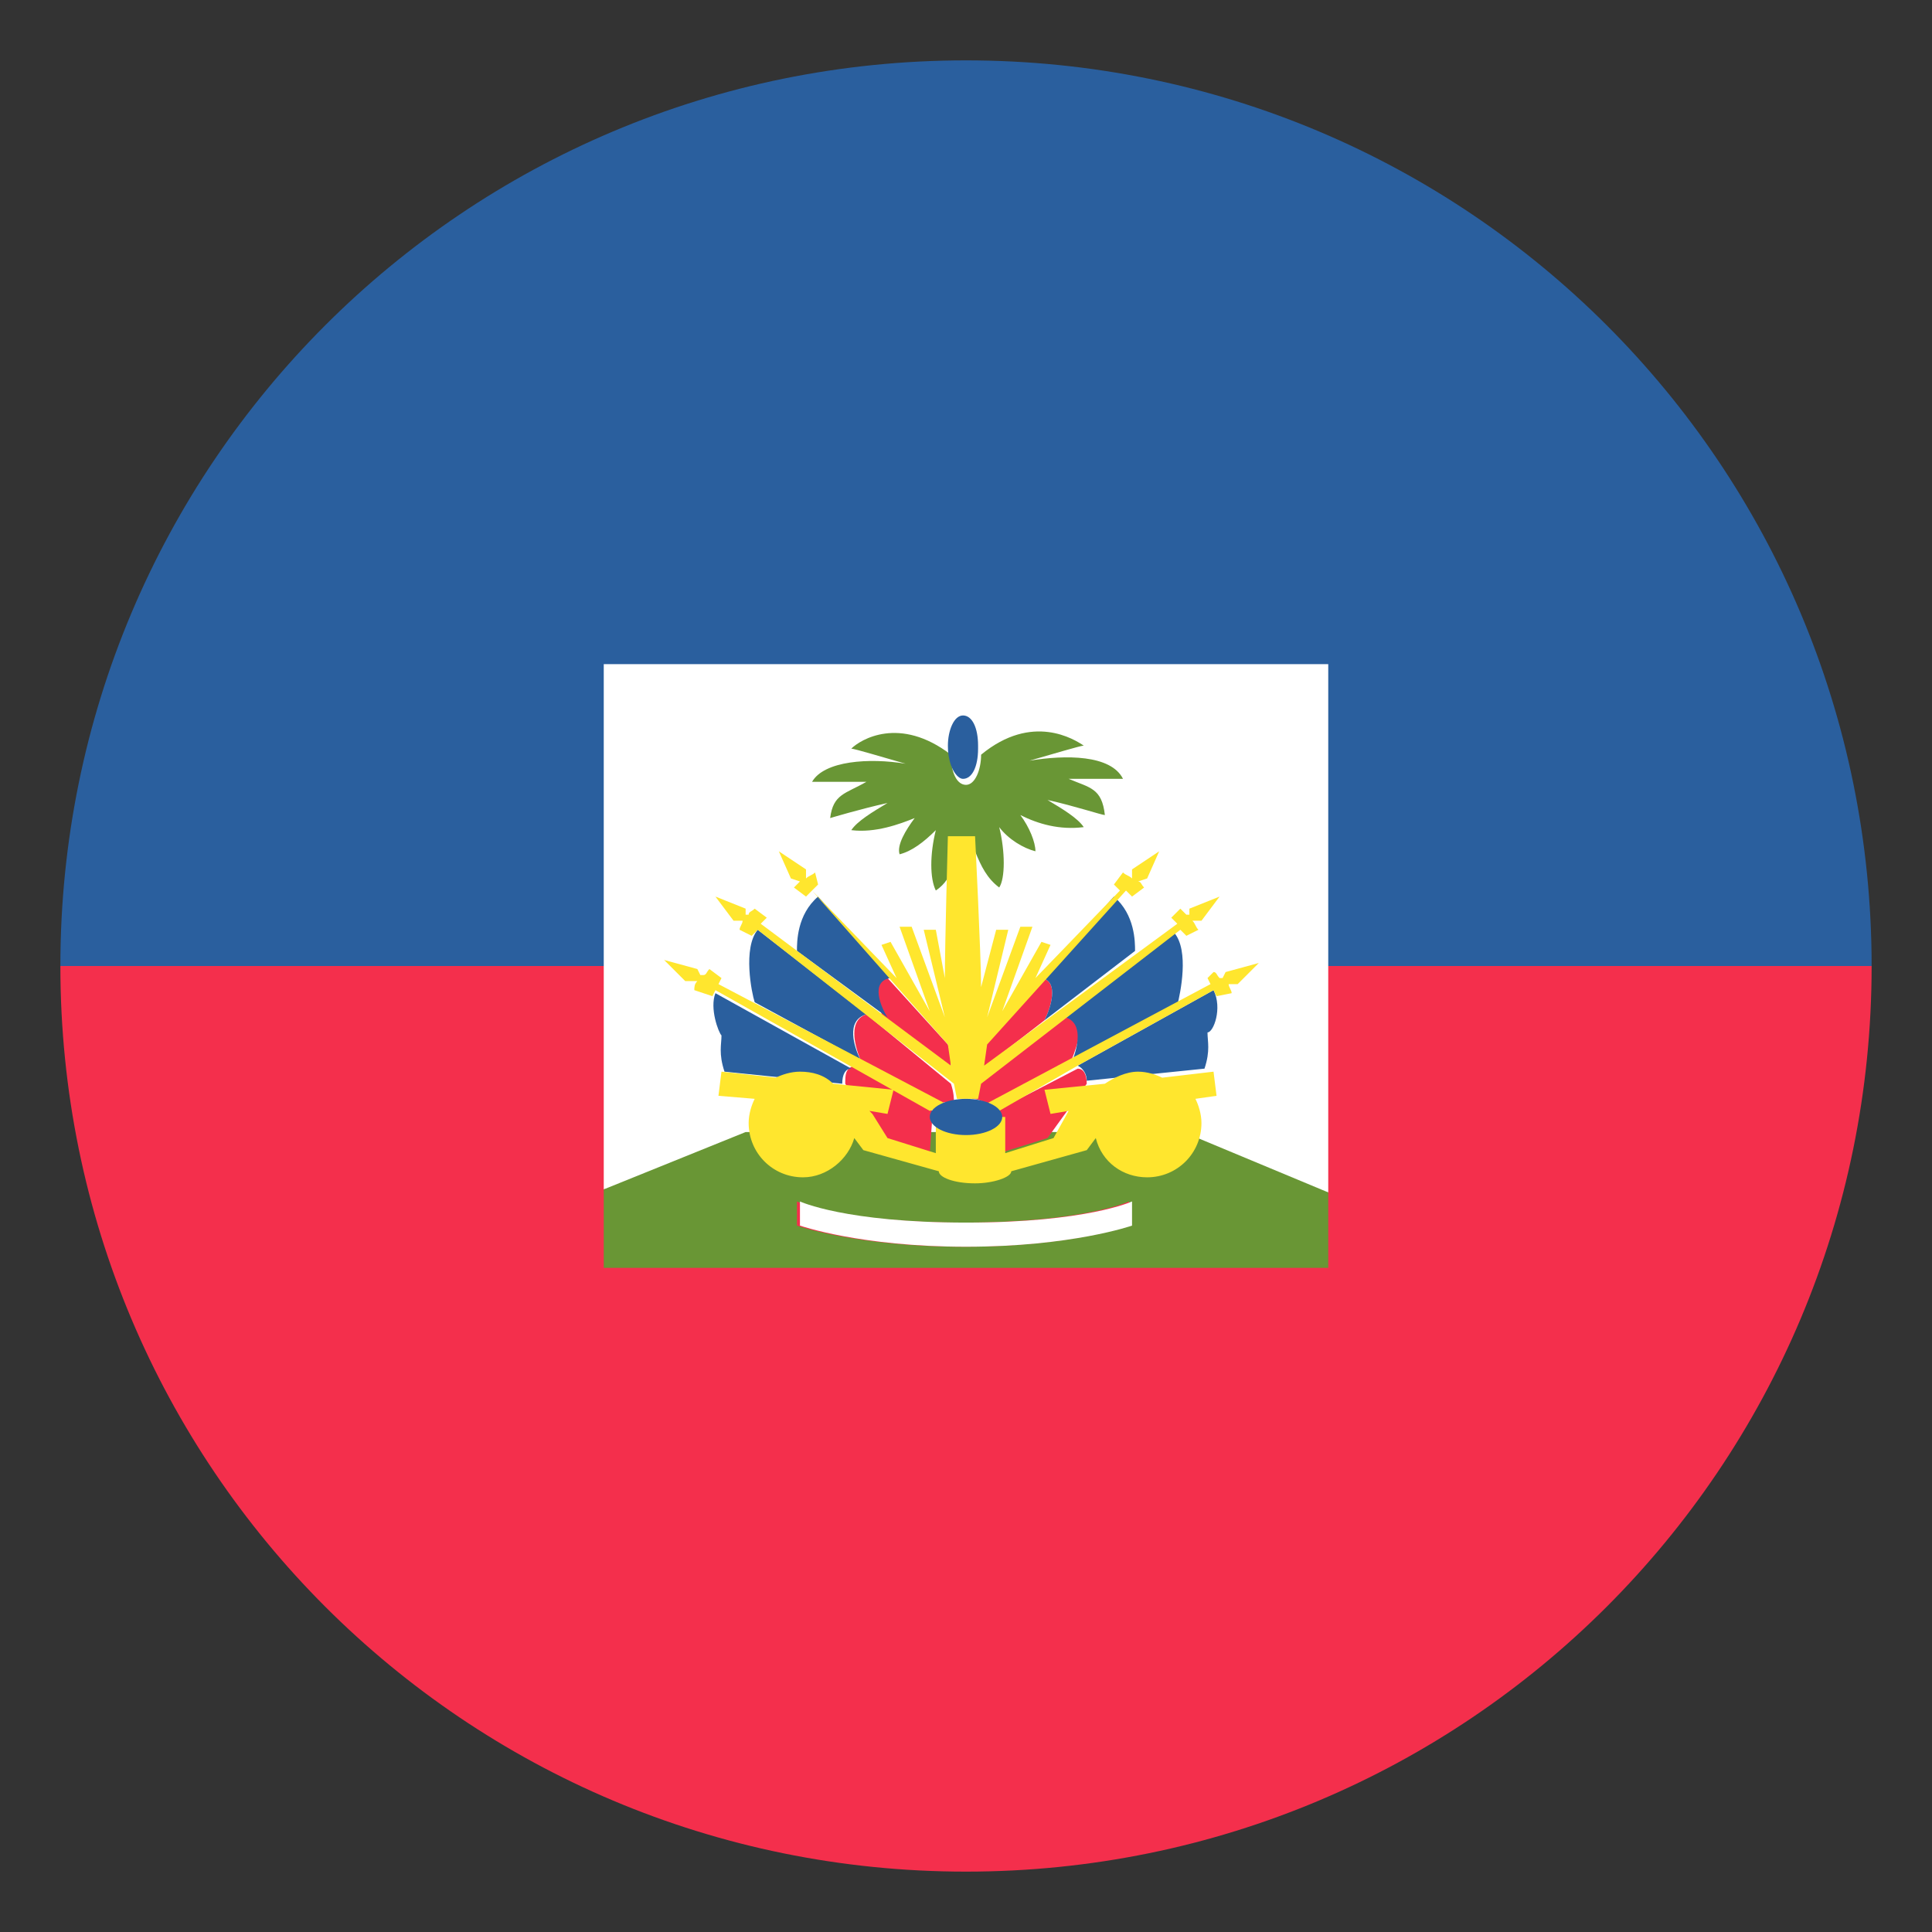 <svg width="100" height="100" viewBox="0 0 100 100" fill="none" xmlns="http://www.w3.org/2000/svg">
<rect x="0" y="0" width="100" height="100" fill="#333333" stroke="none"/>
<path d="M50 96.875C75.938 96.875 96.875 75.938 96.875 50H3.125C3.125 75.938 24.062 96.875 50 96.875Z" fill="#F42F4C"/>
<path d="M50 3.125C24.062 3.125 3.125 24.062 3.125 50H96.875C96.875 24.062 75.938 3.125 50 3.125Z" fill="#2A5F9E"/>
<path d="M31.25 34.375V61.562C31.719 61.25 68.281 61.562 68.75 61.719V34.375H31.25Z" fill="white"/>
<path d="M61.25 58.594H38.594L31.25 61.562V65.625H68.75V61.719L61.25 58.594ZM58.438 63.438C58.438 63.438 55.469 64.531 49.844 64.531C44.375 64.531 41.25 63.438 41.25 63.438V62.188C41.25 62.188 43.594 63.281 49.844 63.281C56.094 63.281 58.438 62.188 58.438 62.188V63.438Z" fill="#699635"/>
<path d="M49.219 55.313C49.219 54.844 49.219 54.532 49.062 54.063L45.938 50.626C45 50.782 45.469 52.188 45.781 52.813L49.219 55.313ZM44.844 52.501C43.906 52.813 44.219 54.063 44.531 54.844L48.594 57.188C48.75 57.032 49.062 57.032 49.375 57.032C49.375 56.876 49.375 56.563 49.219 56.094L44.844 52.501ZM48.281 57.501L44.219 55.157C43.75 55.313 43.75 55.626 43.75 56.094L45.625 58.907L48.125 59.688L48.281 57.501ZM54.062 52.813C54.375 52.188 54.844 50.782 53.906 50.626L50.781 54.219C50.781 54.688 50.781 55.001 50.625 55.469L54.062 52.813ZM55.469 54.844C55.781 54.063 56.25 52.813 55.156 52.501L50.469 56.094C50.469 56.407 50.469 56.719 50.312 56.876C50.625 56.876 50.938 57.032 51.25 57.188L55.469 54.844ZM56.25 56.094C56.25 55.626 56.094 55.313 55.781 55.313L51.562 57.501L51.719 59.688L54.219 58.907L56.25 56.094Z" fill="#F42F4C"/>
<path d="M50.469 43.437V44.062C50.782 44.843 51.094 45.468 51.719 45.937C52.032 45.468 52.032 44.062 51.719 42.812C52.188 43.437 52.969 43.906 53.594 44.062C53.594 43.593 53.282 42.812 52.813 42.187C53.751 42.656 54.844 42.968 56.094 42.812C55.782 42.343 55.001 41.874 54.219 41.406C55.626 41.718 57.032 42.187 57.188 42.187C57.032 40.781 56.407 40.781 55.313 40.312H58.126C57.501 39.062 55.157 39.062 53.282 39.374C54.376 39.062 55.938 38.593 56.094 38.593C55.626 38.281 53.438 36.874 50.782 39.062C50.782 39.843 50.469 40.624 50.001 40.624C49.532 40.624 49.219 39.999 49.219 39.062C46.563 37.031 44.532 38.281 44.063 38.749C44.219 38.749 45.782 39.218 46.876 39.531C45.001 39.218 42.657 39.374 42.032 40.468H44.844C43.751 41.093 43.126 41.093 42.969 42.343C42.969 42.343 44.532 41.874 45.938 41.562C45.157 42.031 44.376 42.499 44.063 42.968C45.313 43.124 46.563 42.656 47.344 42.343C46.876 42.968 46.407 43.749 46.563 44.218C47.188 44.062 47.813 43.593 48.438 42.968C48.126 44.218 48.126 45.468 48.438 46.093C48.907 45.781 49.219 45.312 49.376 44.687V43.593H50.469V43.437Z" fill="#699635"/>
<path d="M41.406 62.187V63.437C41.406 63.437 44.531 64.531 50 64.531C55.469 64.531 58.594 63.437 58.594 63.437V62.187C58.594 62.187 56.25 63.281 50 63.281C43.75 63.281 41.406 62.187 41.406 62.187Z" fill="white"/>
<path d="M46.094 50.625L42.344 46.407C41.25 47.344 41.25 48.75 41.25 49.219L45.938 52.657C45.625 52.188 45 50.782 46.094 50.625ZM44.844 52.5L39.219 48.125C38.438 49.063 38.906 51.407 39.063 51.875L44.531 54.844C44.219 54.219 43.75 52.813 44.844 52.5ZM37.344 53.594C37.344 54.063 37.188 54.532 37.5 55.469L43.594 56.094C43.594 55.625 43.75 55.313 44.063 55.313L37.031 51.407C36.719 52.188 37.188 53.438 37.344 53.594ZM58.75 49.219C58.75 48.75 58.75 47.344 57.656 46.407L53.906 50.625C54.844 50.782 54.375 52.188 54.063 52.813L58.75 49.219ZM60.938 52.032C61.094 51.407 61.563 49.219 60.781 48.282L55.156 52.657C56.094 52.969 55.781 54.219 55.469 55L60.938 52.032ZM62.813 51.25L55.781 55.157C56.094 55.313 56.25 55.625 56.25 55.938L62.344 55.313C62.656 54.375 62.5 53.907 62.5 53.438C62.813 53.438 63.281 52.188 62.813 51.25ZM49.844 40.313C50.313 40.313 50.625 39.688 50.625 38.75V38.594C50.625 37.657 50.313 37.032 49.844 37.032C49.375 37.032 49.063 37.813 49.063 38.594C49.063 39.688 49.531 40.313 49.844 40.313Z" fill="#2A5F9E"/>
<path d="M62.968 56.719L62.812 55.469L60.156 55.781C59.843 55.625 59.375 55.469 58.906 55.469C58.281 55.469 57.656 55.781 57.187 56.094L54.062 56.406L54.375 57.656L55.312 57.5L54.531 58.906L52.031 59.688V57.812H48.437V59.688L45.937 58.906L45.156 57.656L45 57.5L45.937 57.656L46.25 56.406L43.125 56.094C42.656 55.625 42.031 55.469 41.406 55.469C40.937 55.469 40.468 55.625 40.156 55.781L37.343 55.469L37.187 56.719L39.062 56.875C38.906 57.188 38.75 57.656 38.75 58.125C38.75 59.688 40 60.938 41.562 60.938C42.812 60.938 43.906 60 44.218 58.906L44.687 59.531L48.593 60.625C48.593 60.938 49.375 61.25 50.468 61.25C51.406 61.25 52.343 60.938 52.343 60.625L56.25 59.531L56.718 58.906C57.031 60.156 58.125 60.938 59.375 60.938C60.937 60.938 62.187 59.688 62.187 58.125C62.187 57.656 62.031 57.188 61.875 56.875L62.968 56.719Z" fill="#FFE62E"/>
<path d="M38.438 47.657C38.438 47.813 38.281 47.969 38.281 48.125L38.906 48.438L39.219 48.125L49.375 56.094L49.531 56.875H50.625L50.781 56.094L61.094 48.125L61.406 48.438L62.031 48.125C61.875 47.969 61.875 47.813 61.719 47.657H62.188L63.125 46.407L61.562 47.032V47.344H61.406L61.094 47.032L60.625 47.5L60.938 47.813L50.938 55.157L51.094 54.063L58.281 46.094L58.594 46.407L59.219 45.938C59.062 45.782 59.062 45.625 58.906 45.625L59.375 45.469L60 44.063L58.594 45V45.469C58.438 45.313 58.281 45.313 58.125 45.157L57.656 45.782L57.969 46.094L53.594 50.625L54.375 48.907L53.906 48.75L51.875 52.344L53.438 47.969H52.812L51.094 52.657L52.188 48.125H51.562L50.781 51.094C50.781 49.532 50.469 43.282 50.469 43.282H49.062C49.062 43.282 48.906 48.907 48.906 50.625L48.438 48.125H47.812L48.906 52.657L47.188 47.969H46.562L48.125 52.344L46.094 48.75L45.625 48.907L46.406 50.625L42.031 46.094L42.344 45.782L42.188 45.157C42.031 45.313 41.875 45.313 41.719 45.469V45L40.312 44.063L40.938 45.469L41.406 45.625L41.094 45.938L41.719 46.407L42.031 46.094L49.062 54.063L49.219 55.157L39.375 47.813L39.688 47.5L39.062 47.032C38.906 47.188 38.75 47.188 38.75 47.344H38.594V47.032L37.031 46.407L37.969 47.657H38.438ZM36.875 51.563L37.031 51.25L48.125 57.5L49.062 57.188L37.188 50.938L37.344 50.625L36.719 50.157C36.562 50.313 36.562 50.469 36.406 50.469H36.25L36.094 50.157L34.375 49.688L35.469 50.782H36.094C35.938 50.938 35.938 51.094 35.938 51.25L36.875 51.563ZM64.062 50.938L65.156 49.844L63.438 50.313L63.281 50.625H63.125C62.969 50.469 62.969 50.313 62.812 50.313L62.5 50.625L62.656 50.938L50.938 57.188L51.719 57.5L55.781 55.157L62.812 51.25L62.969 51.563L63.75 51.407C63.75 51.25 63.594 51.094 63.594 50.938H64.062Z" fill="#FFE62E"/>
<path d="M50 58.751C51.035 58.751 51.875 58.331 51.875 57.813C51.875 57.295 51.035 56.876 50 56.876C48.964 56.876 48.125 57.295 48.125 57.813C48.125 58.331 48.964 58.751 50 58.751Z" fill="#2A5F9E"/>
</svg>
